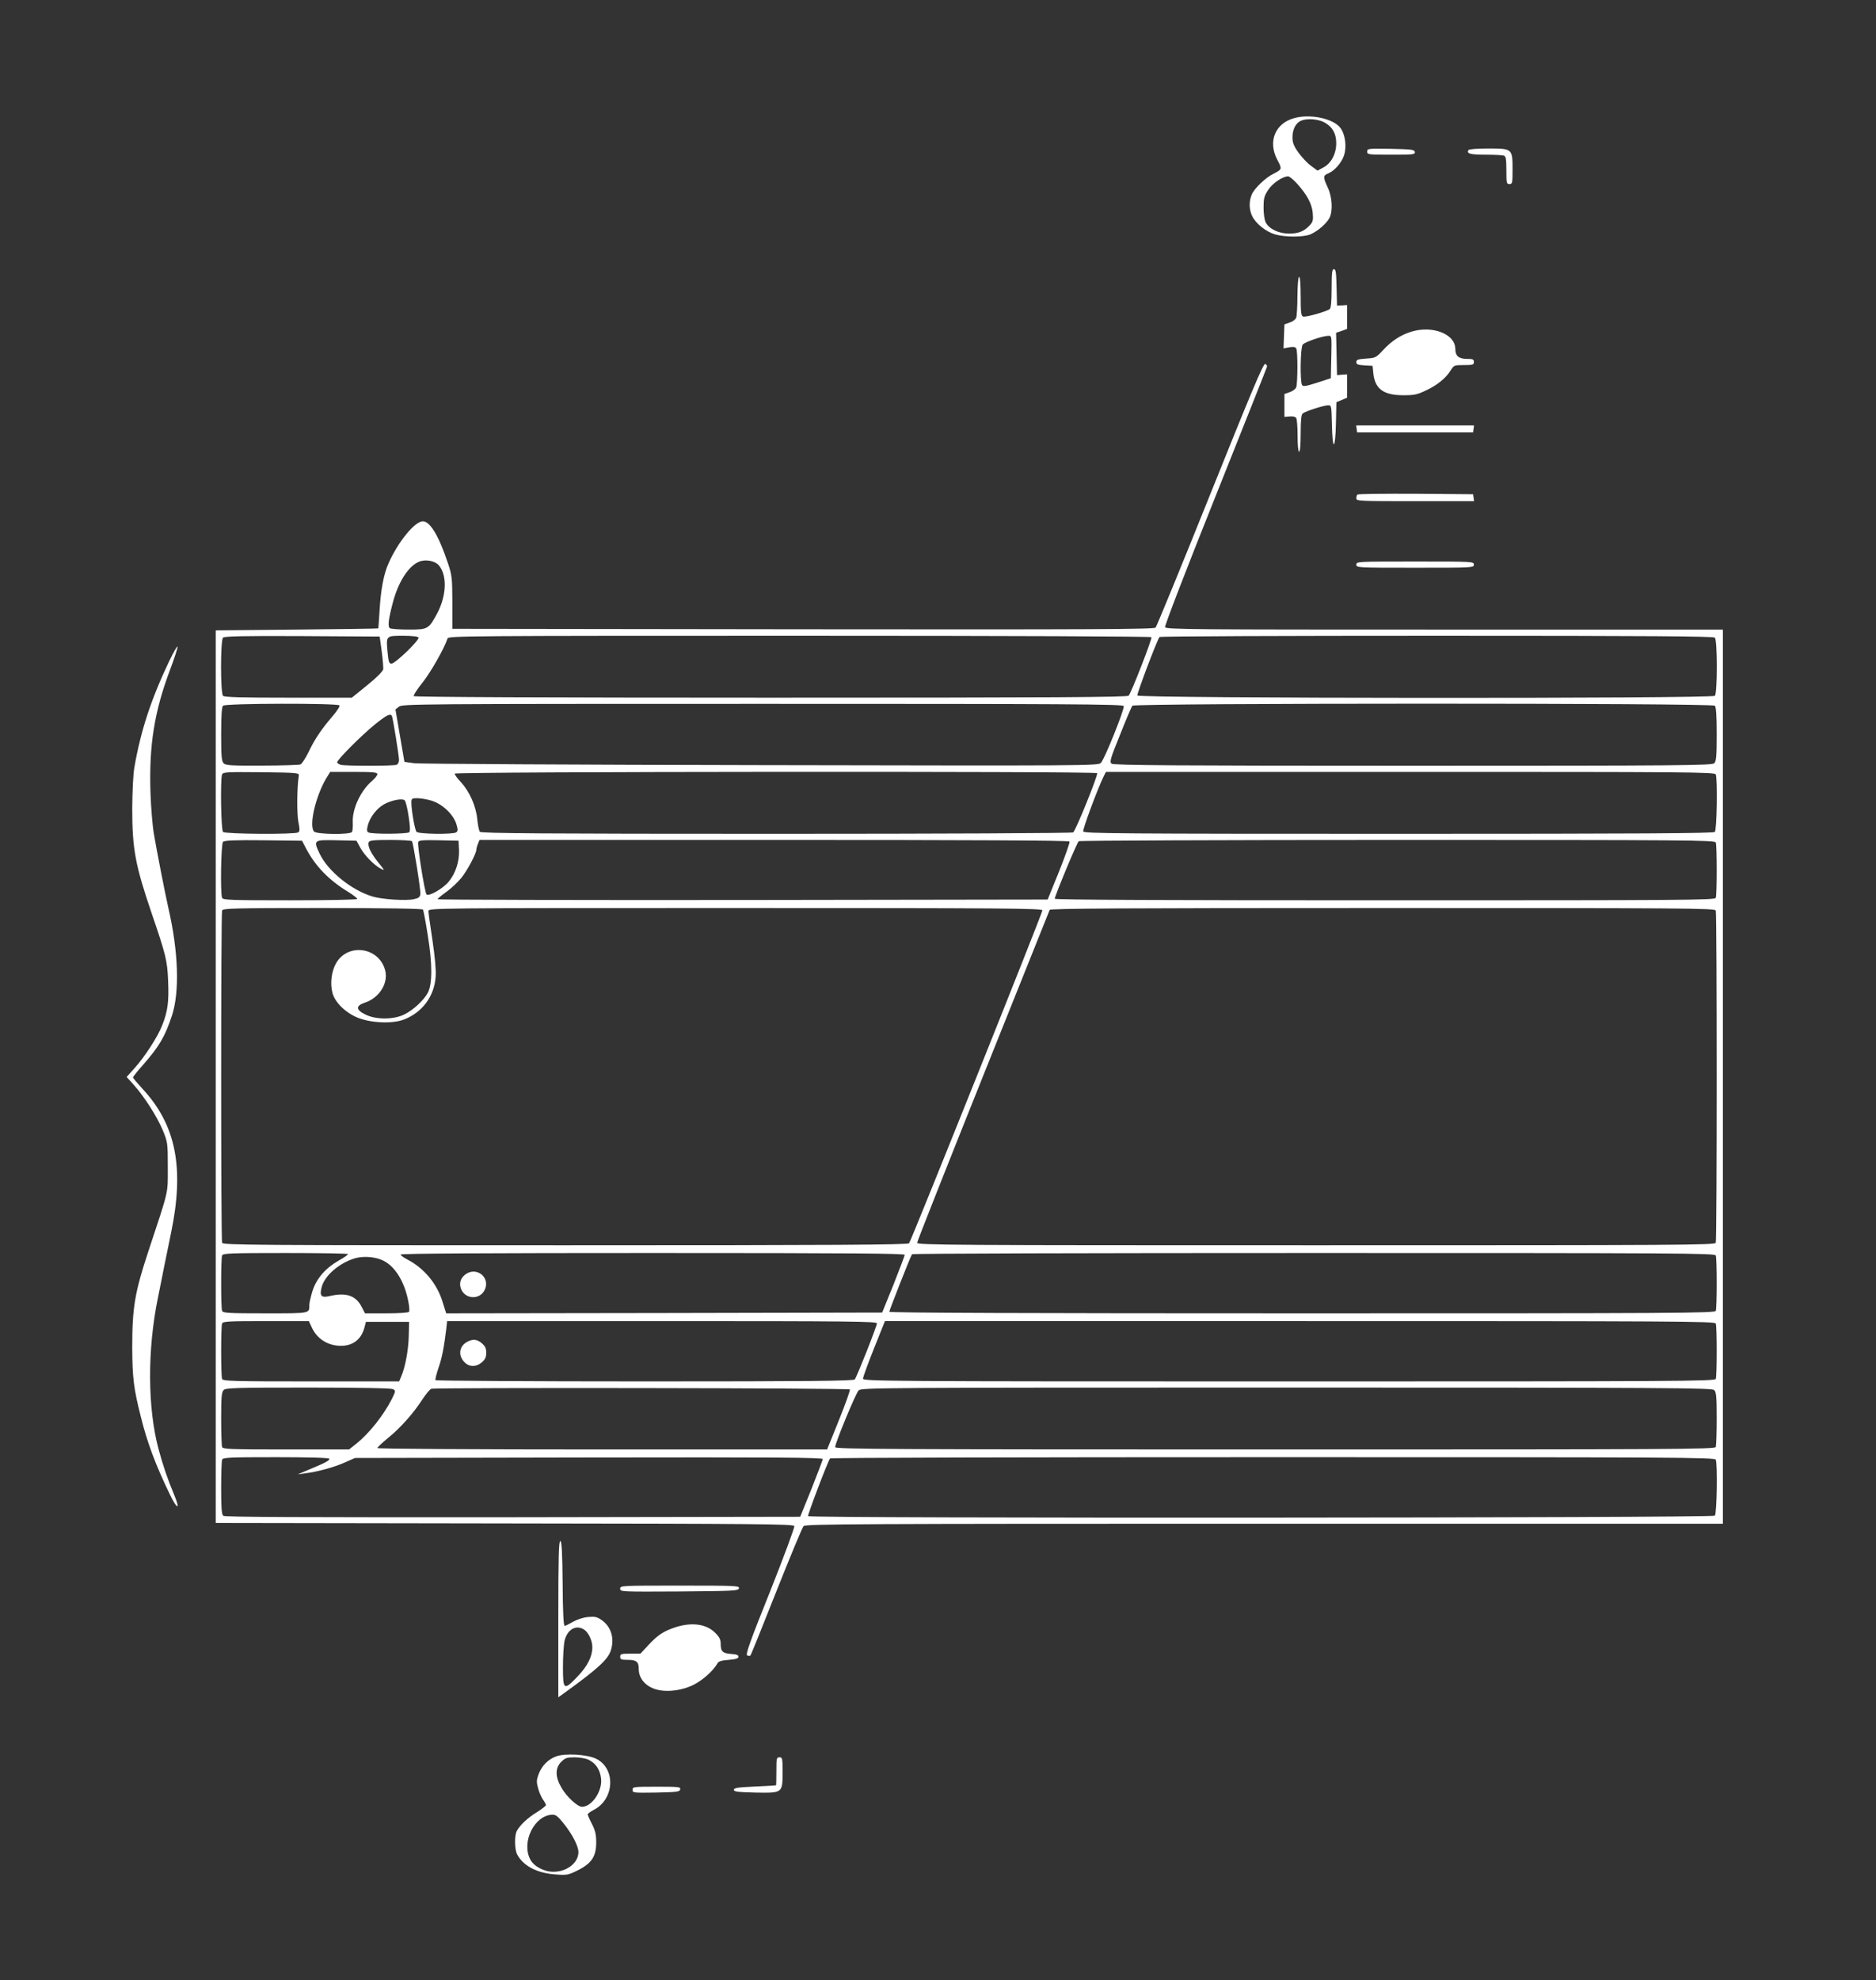 <?xml version="1.0" standalone="no"?>
<!DOCTYPE svg PUBLIC "-//W3C//DTD SVG 20010904//EN"
 "http://www.w3.org/TR/2001/REC-SVG-20010904/DTD/svg10.dtd">
<svg version="1.0" xmlns="http://www.w3.org/2000/svg"
 width="1213pt" height="1280pt" viewBox="0 0 1213 1280"
 preserveAspectRatio="xMidYMid meet">
<rect x="0" y="0" width="1213" height="1280" fill="#333333" stroke="none"/>
<g transform="translate(0,1280) scale(0.1,-0.1)"
fill="#ffffff" stroke="none">
<path d="M8367 12036 c-123 -34 -170 -152 -108 -269 32 -61 32 -61 -28 -92
-49 -24 -122 -95 -137 -132 -19 -43 -18 -98 2 -139 23 -49 89 -102 148 -119
64 -19 183 -19 229 0 45 19 104 69 123 106 23 45 18 136 -11 197 -32 69 -31
77 5 92 39 16 85 69 100 115 19 57 8 137 -23 178 -46 61 -197 93 -300 63z
m194 -26 c53 -28 79 -72 79 -136 0 -68 -33 -131 -84 -157 l-37 -20 -42 31
c-23 16 -59 55 -81 85 -32 45 -39 65 -39 101 0 50 22 92 56 106 39 16 106 11
148 -10z m-179 -392 c67 -73 101 -135 106 -195 4 -47 1 -57 -19 -79 -37 -40
-73 -54 -135 -54 -66 0 -128 30 -150 72 -8 15 -14 56 -14 96 0 58 4 75 29 113
27 43 94 89 130 89 8 0 31 -19 53 -42z"/>
<path d="M8840 11820 c0 -19 6 -20 156 -20 143 0 155 1 152 18 -3 15 -20 17
-156 20 -147 2 -152 2 -152 -18z"/>
<path d="M9495 11830 c-14 -23 11 -30 110 -30 57 0 110 -3 119 -6 13 -5 16
-23 16 -95 0 -82 1 -89 20 -89 19 0 20 7 20 95 0 134 -1 135 -157 135 -70 0
-124 -4 -128 -10z"/>
<path d="M8610 10936 c0 -87 -4 -127 -12 -134 -21 -16 -157 -55 -173 -48 -12
4 -15 29 -15 131 0 77 -4 125 -10 125 -6 0 -10 -48 -11 -122 0 -68 -4 -132 -8
-142 -4 -11 -23 -25 -42 -31 l-34 -12 -3 -78 -3 -77 37 7 c26 4 39 3 45 -7 11
-16 10 -226 0 -252 -4 -11 -23 -25 -42 -31 l-34 -12 0 -74 0 -74 34 3 c20 2
37 -2 42 -10 5 -7 9 -59 9 -115 0 -62 4 -103 10 -103 6 0 10 46 10 119 0 83 4
122 13 128 18 15 137 53 164 53 22 0 22 -2 25 -127 4 -173 22 -164 26 12 l3
135 34 14 35 15 0 76 0 75 -32 -2 -33 -3 -3 137 -3 137 36 12 35 13 0 77 0 77
-32 -2 -33 -1 -3 118 c-2 95 -5 117 -17 117 -12 0 -15 -22 -15 -124z m-2 -443
l-3 -138 -89 -29 c-72 -23 -90 -26 -97 -15 -14 22 -11 243 4 261 13 17 126 56
165 57 23 1 23 1 20 -136z"/>
<path d="M9123 10655 c-65 -20 -124 -58 -178 -116 -48 -52 -52 -53 -112 -57
-53 -4 -63 -7 -63 -23 0 -15 9 -18 53 -21 l52 -3 5 -50 c11 -100 66 -140 195
-140 69 0 89 4 145 31 75 35 129 80 160 130 21 33 23 34 86 34 57 0 64 2 64
20 0 17 -7 20 -44 20 -54 0 -76 19 -76 64 0 97 -149 155 -287 111z"/>
<path d="M7825 9604 c-187 -466 -346 -853 -353 -861 -11 -11 -396 -13 -2280
-11 l-2267 3 0 170 c-1 159 -2 175 -29 255 -59 177 -115 270 -162 270 -52 0
-161 -134 -221 -270 -32 -70 -51 -171 -59 -310 -4 -60 -7 -111 -8 -112 -1 -2
-237 -5 -526 -8 l-525 -5 0 -2885 0 -2885 1868 -3 c1637 -2 1868 -4 1873 -17
3 -8 -67 -197 -156 -421 -129 -321 -160 -408 -149 -415 8 -4 17 -5 21 -1 4 4
79 190 168 415 89 224 168 414 176 422 14 13 363 15 2980 15 l2964 0 0 2890 0
2890 -1800 0 c-1639 0 -1801 1 -1807 16 -3 9 133 363 325 842 182 455 332 833
334 841 2 8 -4 16 -12 18 -12 3 -95 -195 -355 -843z m-4988 -458 c55 -64 51
-194 -9 -309 -56 -104 -61 -107 -185 -107 -59 0 -114 4 -122 9 -15 10 -10 56
20 169 35 131 100 233 169 261 40 17 102 6 127 -23z m-369 -556 c7 -52 11
-105 10 -116 -2 -13 -41 -53 -103 -103 l-100 -81 -410 0 c-307 0 -414 3 -423
12 -17 17 -17 359 0 376 9 9 132 12 513 10 l500 -3 13 -95z m238 89 c9 -15
-150 -169 -175 -169 -15 0 -19 11 -25 73 -10 108 -11 107 99 107 58 0 96 -4
101 -11z m4739 2 c6 -10 -129 -356 -147 -378 -8 -10 -483 -13 -2314 -13 -1460
0 -2305 4 -2309 10 -3 5 23 46 59 90 54 69 139 219 160 283 5 16 122 17 2275
17 1401 0 2272 -4 2276 -9z m3643 -3 c17 -17 17 -359 0 -376 -19 -19 -3727
-17 -3734 2 -4 10 122 345 143 378 2 5 809 8 1792 8 1376 0 1790 -3 1799 -12z
m-8893 -438 c4 -6 -16 -36 -43 -68 -74 -86 -117 -150 -156 -232 -20 -41 -44
-78 -54 -82 -9 -3 -121 -7 -249 -7 -198 -1 -234 1 -247 15 -13 13 -16 44 -16
188 0 120 4 176 12 184 16 16 743 17 753 2z m5071 -4 c7 -18 -124 -344 -148
-368 -18 -18 -90 -18 -2196 -14 -1197 2 -2206 8 -2242 12 l-65 9 -29 169 -29
170 23 18 c21 17 113 18 2351 18 1957 0 2330 -2 2335 -14z m3822 2 c8 -8 12
-64 12 -184 0 -144 -3 -175 -16 -188 -14 -14 -204 -16 -1948 -16 -1530 0
-1936 3 -1948 13 -15 11 -10 29 54 187 38 96 74 181 80 188 15 17 3748 18
3766 0z m-8554 -66 c6 -11 46 -256 46 -286 0 -13 -7 -27 -16 -30 -20 -8 -332
-8 -361 0 -13 4 -23 11 -23 16 0 17 158 175 243 244 76 61 100 74 111 56z
m-602 -387 c-12 -74 -13 -243 -3 -296 10 -51 10 -63 -1 -70 -22 -14 -472 -11
-486 3 -13 13 -18 341 -6 372 6 15 35 16 253 14 240 -3 246 -4 243 -23z m508
11 c0 -8 -15 -27 -33 -43 -75 -63 -131 -183 -126 -271 1 -26 -1 -53 -5 -60
-12 -19 -230 -16 -246 3 -33 40 11 228 79 343 l26 42 152 0 c126 0 153 -3 153
-14z m4654 6 c7 -12 -139 -373 -155 -383 -8 -5 -855 -9 -1920 -9 -1514 0
-1909 3 -1916 13 -6 6 -13 43 -17 81 -8 85 -50 179 -105 239 -23 24 -41 49
-41 56 0 13 4146 16 4154 3z m4000 -8 c12 -31 7 -359 -6 -372 -9 -9 -477 -12
-2045 -12 -1799 0 -2034 2 -2039 15 -5 13 94 279 133 358 l14 27 1968 0 c1786
0 1969 -1 1975 -16z m-8452 -271 c10 -63 11 -96 4 -103 -12 -12 -245 -13 -264
-1 -11 6 -11 17 -3 48 14 51 56 106 103 133 48 27 119 41 135 26 6 -6 18 -53
25 -103z m149 101 c69 -21 141 -89 160 -152 11 -37 10 -45 -2 -53 -22 -14
-245 -11 -256 4 -11 13 -33 139 -33 186 0 29 2 31 38 31 21 0 63 -7 93 -16z
m-812 -309 c59 -113 148 -205 270 -279 34 -21 61 -42 61 -47 0 -5 -174 -9
-434 -9 -386 0 -435 2 -440 16 -12 31 -7 349 6 362 9 9 76 12 262 10 l249 -3
26 -50z m350 6 c27 -50 91 -115 134 -137 26 -14 25 -11 -15 38 -49 60 -73 110
-64 133 4 12 29 15 140 15 74 0 137 -4 140 -8 9 -16 57 -315 54 -341 -2 -20
-10 -27 -43 -34 -52 -11 -207 -1 -268 18 -137 42 -288 165 -341 278 -41 87
-39 88 111 85 l128 -3 24 -44z m639 -17 c3 -72 -22 -150 -67 -204 -35 -43
-128 -97 -143 -82 -12 12 -61 320 -54 339 4 11 33 13 133 11 l128 -3 3 -61z
m3947 56 c4 -6 -27 -92 -67 -193 l-74 -182 -1972 -3 c-1085 -1 -1972 1 -1972
5 0 5 26 26 57 48 31 22 74 63 96 90 39 48 97 158 97 182 0 6 4 23 10 37 l10
26 1904 0 c1289 0 1907 -3 1911 -10z m4179 -6 c8 -20 8 -338 0 -358 -6 -15
-203 -16 -2140 -16 -1399 0 -2134 3 -2134 10 0 18 144 365 155 372 5 4 933 8
2061 8 1862 0 2052 -1 2058 -16z m-8359 -434 c3 -5 18 -81 31 -167 30 -182 30
-316 0 -371 -25 -47 -92 -110 -150 -139 -69 -35 -185 -36 -254 -1 -62 30 -63
56 -4 76 95 31 155 127 132 211 -40 148 -239 177 -316 46 -31 -53 -41 -133
-24 -195 16 -61 88 -130 166 -160 88 -34 221 -39 295 -11 119 45 198 151 206
279 3 43 -5 127 -21 235 -14 92 -26 177 -26 187 0 20 18 20 1985 20 1742 0
1985 -2 1985 -15 0 -18 -848 -2135 -862 -2152 -8 -10 -465 -13 -2223 -13
-2009 0 -2213 1 -2219 16 -8 20 -8 2128 0 2148 6 14 72 16 649 16 418 0 646
-4 650 -10z m8359 -6 c8 -20 8 -2128 0 -2148 -6 -15 -243 -16 -2585 -16 -2343
0 -2579 1 -2579 16 0 8 192 493 426 1077 234 584 428 1068 431 1075 4 9 444
12 2153 12 1949 0 2148 -1 2154 -16z m-8844 -2221 c0 -5 -28 -24 -62 -43 -85
-49 -143 -117 -168 -197 -11 -36 -20 -76 -20 -88 0 -57 11 -55 -285 -55 -240
0 -274 2 -279 16 -8 20 -8 338 0 358 5 14 51 16 410 16 222 0 404 -3 404 -7z
m3600 -5 c-1 -7 -34 -94 -73 -193 l-73 -180 -1410 -3 -1409 -2 -24 76 c-36
117 -121 218 -229 273 -23 12 -42 26 -42 31 0 7 573 10 1630 10 1298 0 1630
-3 1630 -12z m5244 -4 c8 -20 8 -338 0 -358 -6 -15 -251 -16 -2675 -16 -1751
0 -2669 3 -2669 10 0 9 136 356 147 372 2 5 1171 8 2598 8 2355 0 2593 -1
2599 -16z m-8614 -34 c77 -39 138 -140 161 -268 6 -29 7 -57 4 -62 -4 -6 -64
-10 -145 -10 l-140 0 -20 39 c-39 77 -101 98 -212 72 -51 -12 -63 3 -48 59 20
76 117 158 219 187 56 15 131 8 181 -17z m-465 -429 c34 -76 105 -121 190
-121 78 0 132 43 152 120 l9 35 140 0 139 0 -2 -90 c-2 -91 -22 -200 -48 -261
l-14 -34 -569 0 c-510 0 -570 2 -576 16 -8 20 -8 338 0 358 5 14 40 16 284 16
l277 0 18 -39z m3655 24 c0 -18 -129 -344 -143 -362 -7 -10 -291 -13 -1358
-13 -741 0 -1350 4 -1353 8 -3 5 6 40 19 79 23 64 36 134 51 256 l5 47 1390 0
c1227 0 1389 -2 1389 -15z m5424 -1 c8 -20 8 -338 0 -358 -6 -15 -258 -16
-2760 -16 -2616 0 -2754 1 -2754 18 0 9 32 97 71 195 l71 177 2683 0 c2437 0
2683 -1 2689 -16z m-8553 -424 c18 -10 18 -12 -7 -63 -54 -106 -146 -222 -228
-288 l-49 -39 -407 0 c-363 0 -409 2 -414 16 -3 9 -6 91 -6 184 0 140 3 171
16 184 14 14 77 16 545 16 346 0 537 -4 550 -10z m2954 -2 c4 -3 -28 -92 -70
-197 l-77 -191 -1454 0 c-839 0 -1454 4 -1454 9 0 5 32 35 71 67 80 65 163
159 221 249 22 33 47 63 56 67 22 9 2698 5 2707 -4z m5589 -4 c13 -13 16 -44
16 -184 0 -93 -3 -175 -6 -184 -6 -15 -266 -16 -2850 -16 -2519 0 -2844 2
-2844 15 0 27 133 348 152 367 17 17 117 18 2767 18 2486 0 2751 -2 2765 -16z
m-8954 -444 c0 -12 -24 -25 -125 -67 l-80 -34 49 7 c78 9 190 40 258 71 l63
28 1513 3 c1208 2 1512 0 1512 -10 -1 -7 -34 -94 -73 -193 l-73 -180 -1858 -3
c-1366 -1 -1862 1 -1872 9 -11 9 -14 50 -14 179 0 93 3 175 6 184 5 14 46 16
350 16 214 0 344 -4 344 -10z m8964 -6 c12 -31 7 -349 -6 -362 -15 -15 -5853
-18 -5863 -3 -4 8 123 343 142 373 2 5 1290 8 2863 8 2597 0 2858 -1 2864 -16z"/>
<path d="M3007 4560 c-33 -26 -41 -63 -22 -101 33 -62 124 -59 151 7 34 80
-59 149 -129 94z"/>
<path d="M3019 4125 c-40 -22 -54 -65 -35 -104 29 -56 86 -67 132 -27 21 18
28 32 28 61 0 29 -7 43 -28 61 -31 27 -59 30 -97 9z"/>
<path d="M8772 10028 l3 -23 375 0 375 0 3 23 3 22 -381 0 -381 0 3 -22z"/>
<path d="M8777 9603 c-4 -3 -7 -15 -7 -25 0 -17 18 -18 381 -18 l380 0 -3 23
-3 22 -371 3 c-204 1 -373 -1 -377 -5z"/>
<path d="M8770 9150 c0 -20 7 -20 380 -20 373 0 380 0 380 20 0 20 -7 20 -380
20 -373 0 -380 0 -380 -20z"/>
<path d="M1093 8524 c-116 -244 -183 -447 -224 -684 -8 -43 -13 -155 -14 -265
0 -262 19 -366 126 -680 91 -266 101 -305 106 -436 6 -134 -2 -196 -39 -289
-28 -72 -113 -203 -178 -275 l-51 -57 46 -51 c71 -80 150 -205 187 -292 32
-79 33 -82 33 -240 0 -178 9 -137 -126 -545 -88 -266 -104 -365 -104 -620 1
-197 9 -265 56 -450 40 -163 95 -310 187 -500 49 -103 70 -103 27 0 -41 97
-71 186 -100 293 -71 265 -73 640 -4 977 11 52 28 140 39 195 11 55 31 154 45
220 89 424 34 704 -186 939 -32 35 -59 67 -59 71 0 4 28 40 63 79 107 122 143
183 189 321 50 153 42 412 -23 694 -18 77 -78 383 -94 481 -9 52 -19 173 -22
267 -10 306 25 524 128 797 27 72 48 137 47 145 -2 8 -26 -35 -55 -95z"/>
<path d="M3610 2335 l0 -507 53 38 c200 145 267 206 286 263 26 79 3 156 -60
199 -29 20 -42 23 -87 19 -31 -3 -71 -16 -97 -31 -24 -14 -48 -26 -54 -26 -7
0 -12 89 -13 272 -2 206 -6 272 -15 276 -10 3 -13 -102 -13 -503z m169 -71
c27 -19 51 -71 51 -112 0 -60 -31 -122 -94 -188 -91 -95 -96 -91 -96 62 0 69
5 145 11 170 19 73 76 104 128 68z"/>
<path d="M4010 2530 c0 -20 5 -20 382 -18 355 3 383 4 386 21 3 16 -20 17
-382 17 -380 0 -386 0 -386 -20z"/>
<path d="M4368 2281 c-76 -25 -115 -50 -176 -116 l-51 -55 -66 0 c-58 0 -65
-2 -65 -20 0 -17 7 -20 48 -20 57 0 72 -12 72 -59 0 -53 33 -99 87 -123 69
-31 180 -22 266 20 60 30 129 91 155 138 8 15 25 20 74 24 47 4 63 9 63 20 0
11 -13 16 -45 18 -57 4 -70 16 -70 63 0 30 -7 45 -35 73 -57 58 -150 71 -257
37z"/>
<path d="M3596 1446 c-52 -19 -92 -60 -113 -114 -14 -38 -15 -51 -4 -91 6 -25
21 -58 31 -73 11 -15 20 -32 20 -37 0 -5 -26 -25 -57 -45 -60 -36 -112 -85
-132 -123 -15 -30 -14 -119 3 -151 39 -74 129 -121 247 -129 74 -6 83 -4 144
26 90 45 120 90 120 180 0 52 -6 77 -27 119 -16 30 -28 58 -28 63 0 5 18 18
39 29 135 69 144 268 15 331 -59 28 -200 36 -258 15z m210 -22 c45 -22 73 -62
80 -118 12 -81 -58 -186 -123 -186 -29 0 -100 66 -133 124 -41 70 -41 127 -1
167 26 25 37 29 86 29 32 0 72 -7 91 -16z m-162 -411 c57 -71 96 -147 96 -186
0 -69 -74 -127 -162 -127 -61 0 -128 36 -150 81 -58 112 28 285 144 288 21 1
36 -11 72 -56z"/>
<path d="M5020 1350 c0 -49 -1 -91 -2 -91 -2 -1 -64 -5 -138 -8 -111 -5 -135
-9 -135 -21 0 -12 23 -15 139 -18 177 -3 176 -4 176 133 0 88 -1 95 -20 95
-19 0 -20 -7 -20 -90z"/>
<path d="M4090 1230 c0 -20 5 -20 152 -18 136 3 153 5 156 21 3 16 -9 17 -152
17 -150 0 -156 -1 -156 -20z"/>
</g>
</svg>
